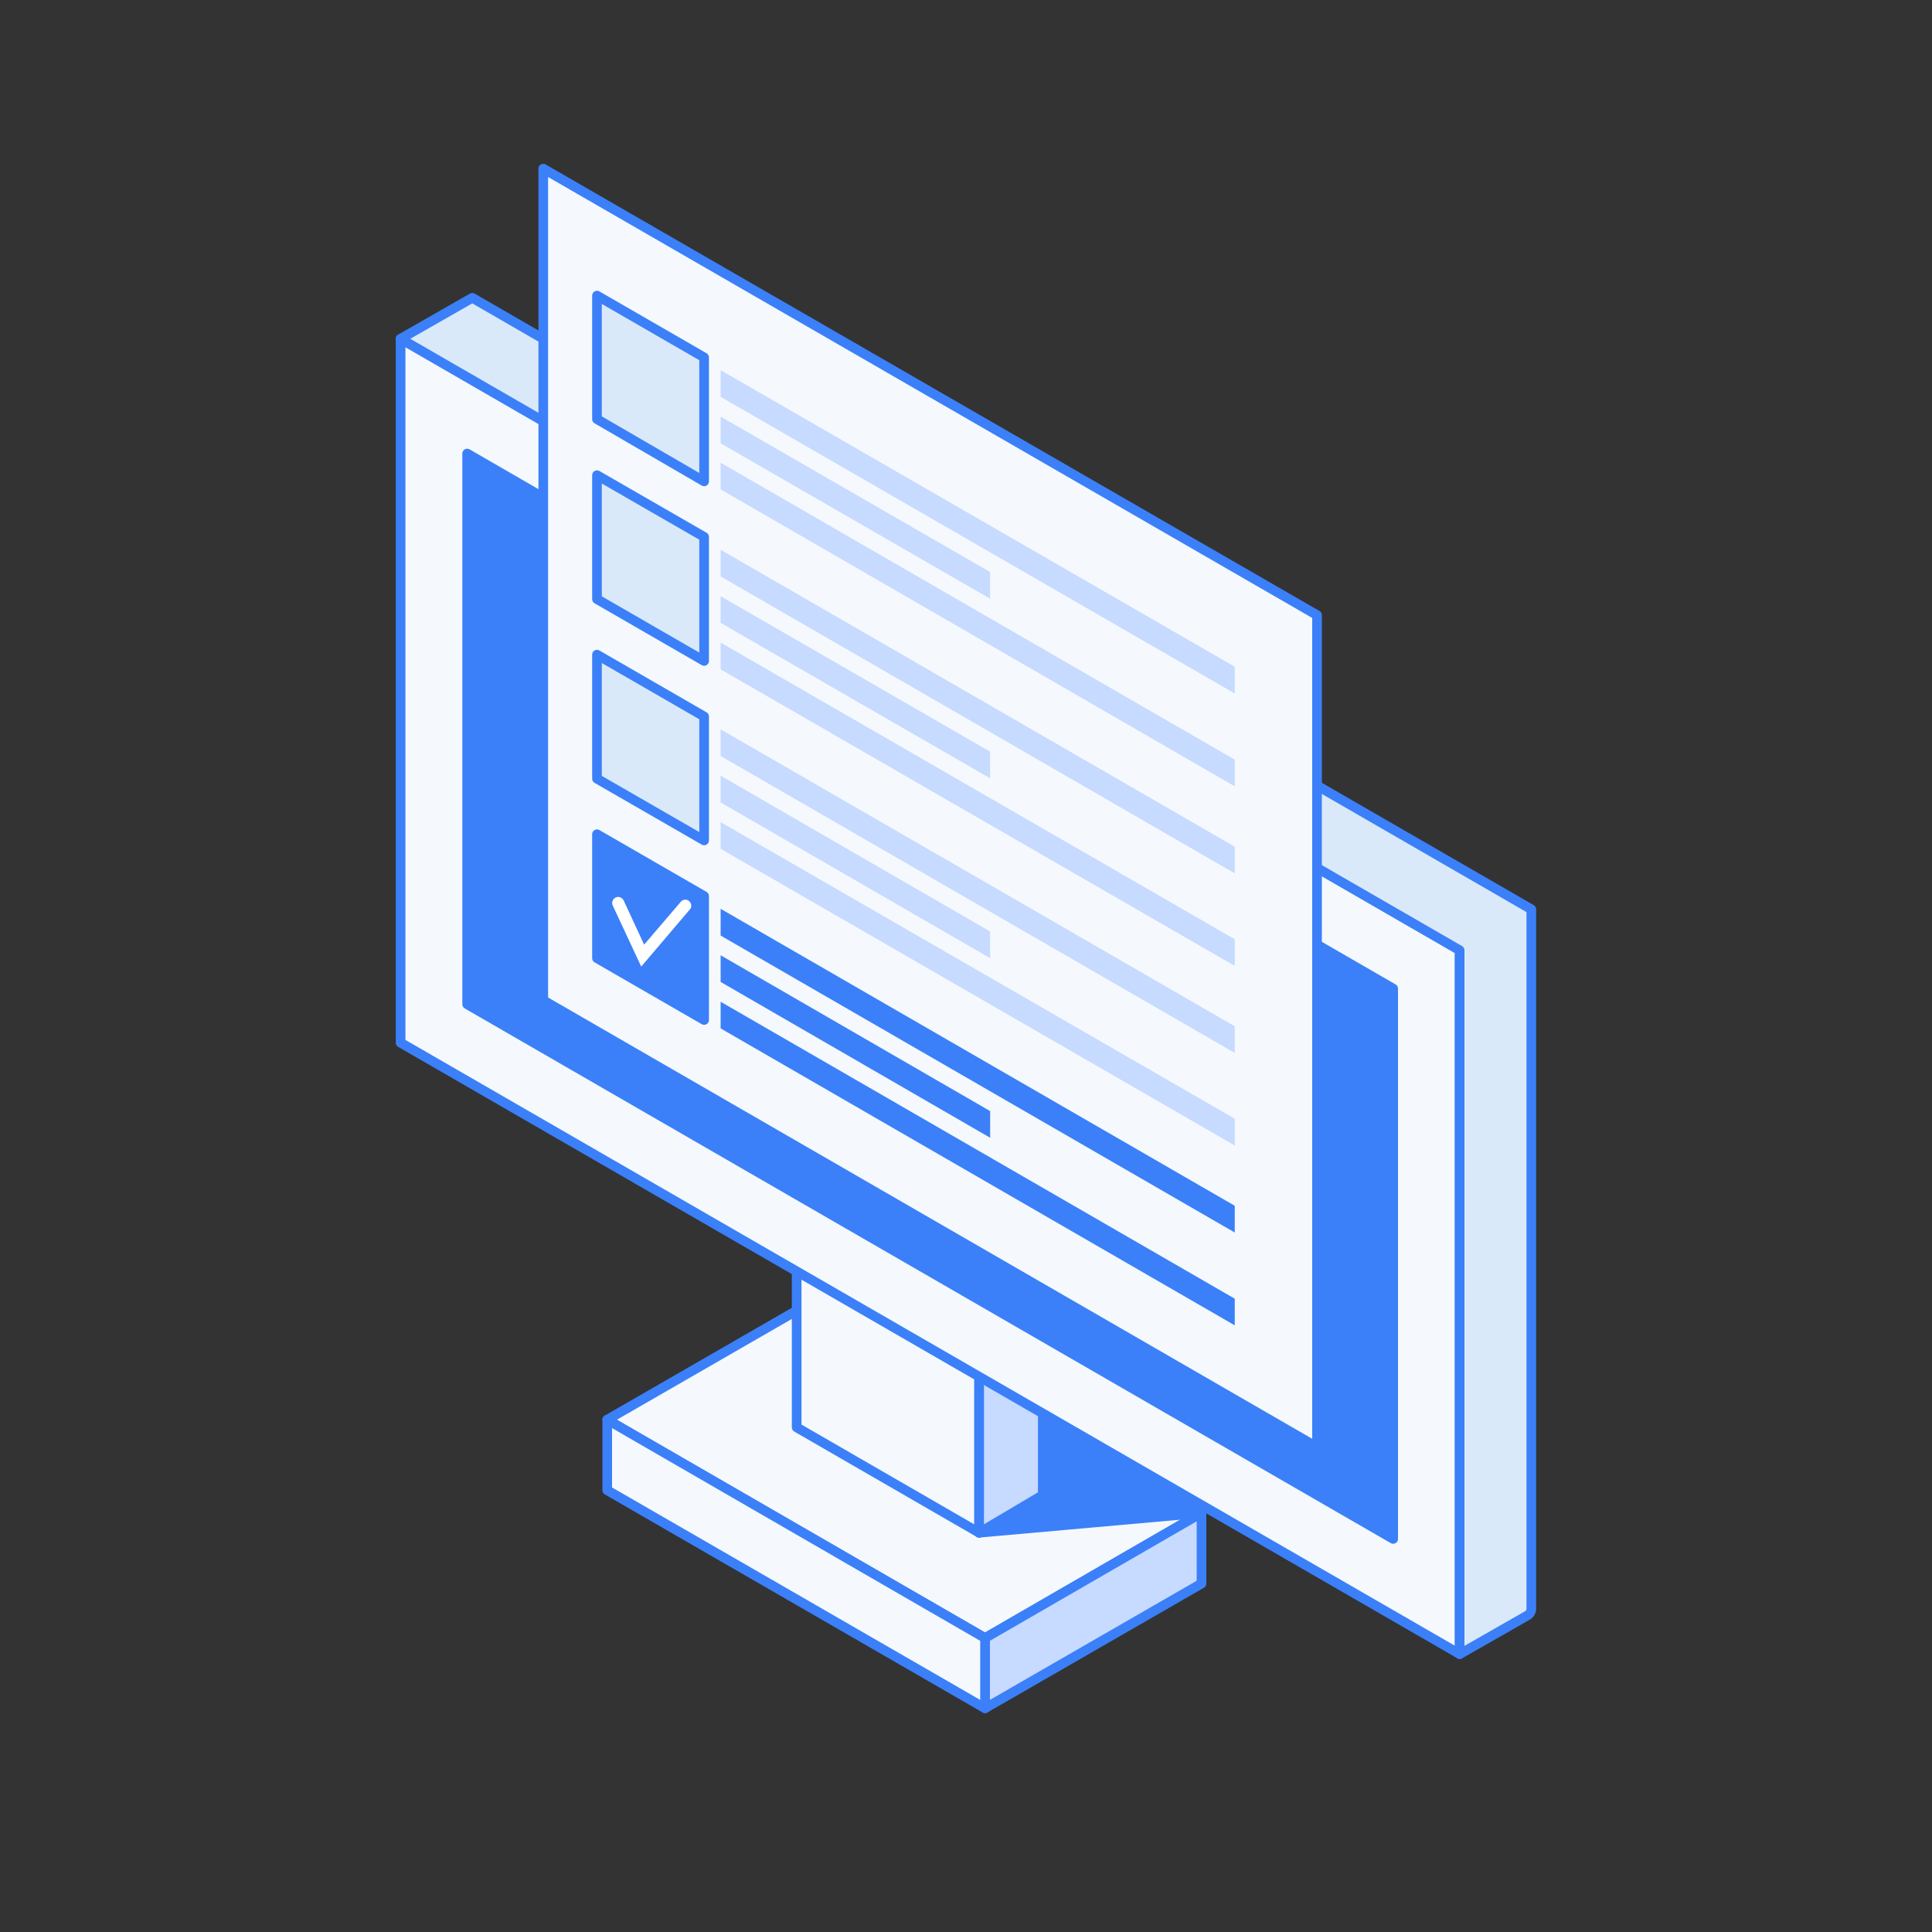 <?xml version="1.0" encoding="UTF-8"?>
<svg id="Layer_1" data-name="Layer 1" xmlns="http://www.w3.org/2000/svg" viewBox="0 0 200 200">
  <rect x="0" y="0" width="200" height="200" fill="#333333" stroke="none"/>
  <defs>
    <style>
      .cls-1 {
        fill: #fff;
      }

      .cls-2 {
        fill: #f5f9fd;
      }

      .cls-2, .cls-3, .cls-4, .cls-5 {
        stroke: #3b80f9;
        stroke-linejoin: round;
      }

      .cls-6, .cls-5 {
        fill: #3b80f9;
      }

      .cls-3, .cls-7 {
        fill: #c7daff;
      }

      .cls-4 {
        fill: #dae9f9;
      }
    </style>
  </defs>
  <g>
    <g>
      <polygon class="cls-2" points="62.86 146.97 101.97 169.57 124.38 156.62 85.27 134.06 62.86 146.97"/>
      <polygon class="cls-3" points="101.97 176.84 124.38 163.93 124.38 156.62 101.97 169.57 101.97 176.84"/>
      <polygon class="cls-2" points="62.86 154.27 101.97 176.84 101.97 169.57 62.86 146.97 62.86 154.27"/>
      <polygon class="cls-5" points="101.36 158.67 124.38 156.62 83.77 132.36 101.36 158.67"/>
    </g>
    <g>
      <polygon class="cls-2" points="82.47 147.76 101.36 158.67 101.36 138.11 82.47 127.21 82.47 147.76"/>
      <polygon class="cls-3" points="101.36 158.67 107.95 154.77 107.95 134.21 101.36 138.11 101.36 158.67"/>
    </g>
    <g>
      <polygon class="cls-2" points="41.47 107.94 151.11 171.23 151.11 98.36 41.47 35.07 41.47 107.94"/>
      <polygon class="cls-5" points="48.36 103.96 144.22 159.31 144.22 102.34 48.36 46.95 48.36 103.96"/>
      <path class="cls-4" d="m48.89,30.83l-7.42,4.24,109.63,63.3v72.87l7.02-4.01c.25-.14.4-.41.4-.69v-72.41L48.89,30.83Z"/>
    </g>
  </g>
  <g>
    <polygon class="cls-2" points="56.24 103.55 136.34 149.81 136.34 63.68 56.24 17.46 56.24 103.55"/>
    <g>
      <g>
        <polygon class="cls-4" points="61.8 43.39 72.89 49.83 72.89 37 61.8 30.6 61.8 43.39"/>
        <polygon class="cls-7" points="74.6 41.08 127.82 71.79 127.82 69.02 74.6 38.32 74.6 41.08"/>
        <polygon class="cls-7" points="74.6 45.89 102.5 61.98 102.5 59.22 74.6 43.13 74.6 45.89"/>
        <polygon class="cls-7" points="74.6 50.66 127.82 81.4 127.82 78.64 74.6 47.9 74.6 50.66"/>
      </g>
      <g>
        <polygon class="cls-4" points="61.8 62.02 72.89 68.42 72.89 55.58 61.8 49.19 61.8 62.02"/>
        <polygon class="cls-7" points="74.6 59.67 127.82 90.41 127.82 87.65 74.6 56.91 74.6 59.67"/>
        <polygon class="cls-7" points="74.6 64.48 102.5 80.57 102.5 77.81 74.6 61.72 74.6 64.48"/>
        <polygon class="cls-7" points="74.6 69.29 127.82 99.99 127.82 97.23 74.6 66.52 74.6 69.29"/>
      </g>
      <g>
        <polygon class="cls-4" points="61.8 80.61 72.89 87 72.89 74.17 61.8 67.77 61.8 80.61"/>
        <polygon class="cls-7" points="74.6 78.26 127.82 109 127.82 106.24 74.6 75.5 74.6 78.26"/>
        <polygon class="cls-7" points="74.6 83.07 102.5 99.19 102.5 96.43 74.6 80.3 74.6 83.07"/>
        <polygon class="cls-7" points="74.6 87.87 127.82 118.58 127.82 115.81 74.6 85.11 74.6 87.87"/>
      </g>
      <g>
        <polygon class="cls-5" points="61.8 99.19 72.89 105.59 72.89 92.76 61.8 86.36 61.8 99.19"/>
        <polygon class="cls-6" points="74.6 96.85 127.82 127.59 127.82 124.82 74.6 94.08 74.6 96.85"/>
        <polygon class="cls-6" points="74.6 101.65 102.5 117.78 102.5 115.02 74.6 98.89 74.6 101.65"/>
        <polygon class="cls-6" points="74.6 106.46 127.82 137.2 127.82 134.44 74.6 103.7 74.6 106.46"/>
        <path class="cls-1" d="m70.47,93.36l-3.79,4.43-2.12-4.58c-.15-.3-.53-.45-.83-.3-.3.15-.45.53-.3.83l2.95,6.32,5.03-5.91c.23-.26.19-.64-.08-.87-.26-.23-.64-.19-.87.08Z"/>
      </g>
    </g>
  </g>
</svg>